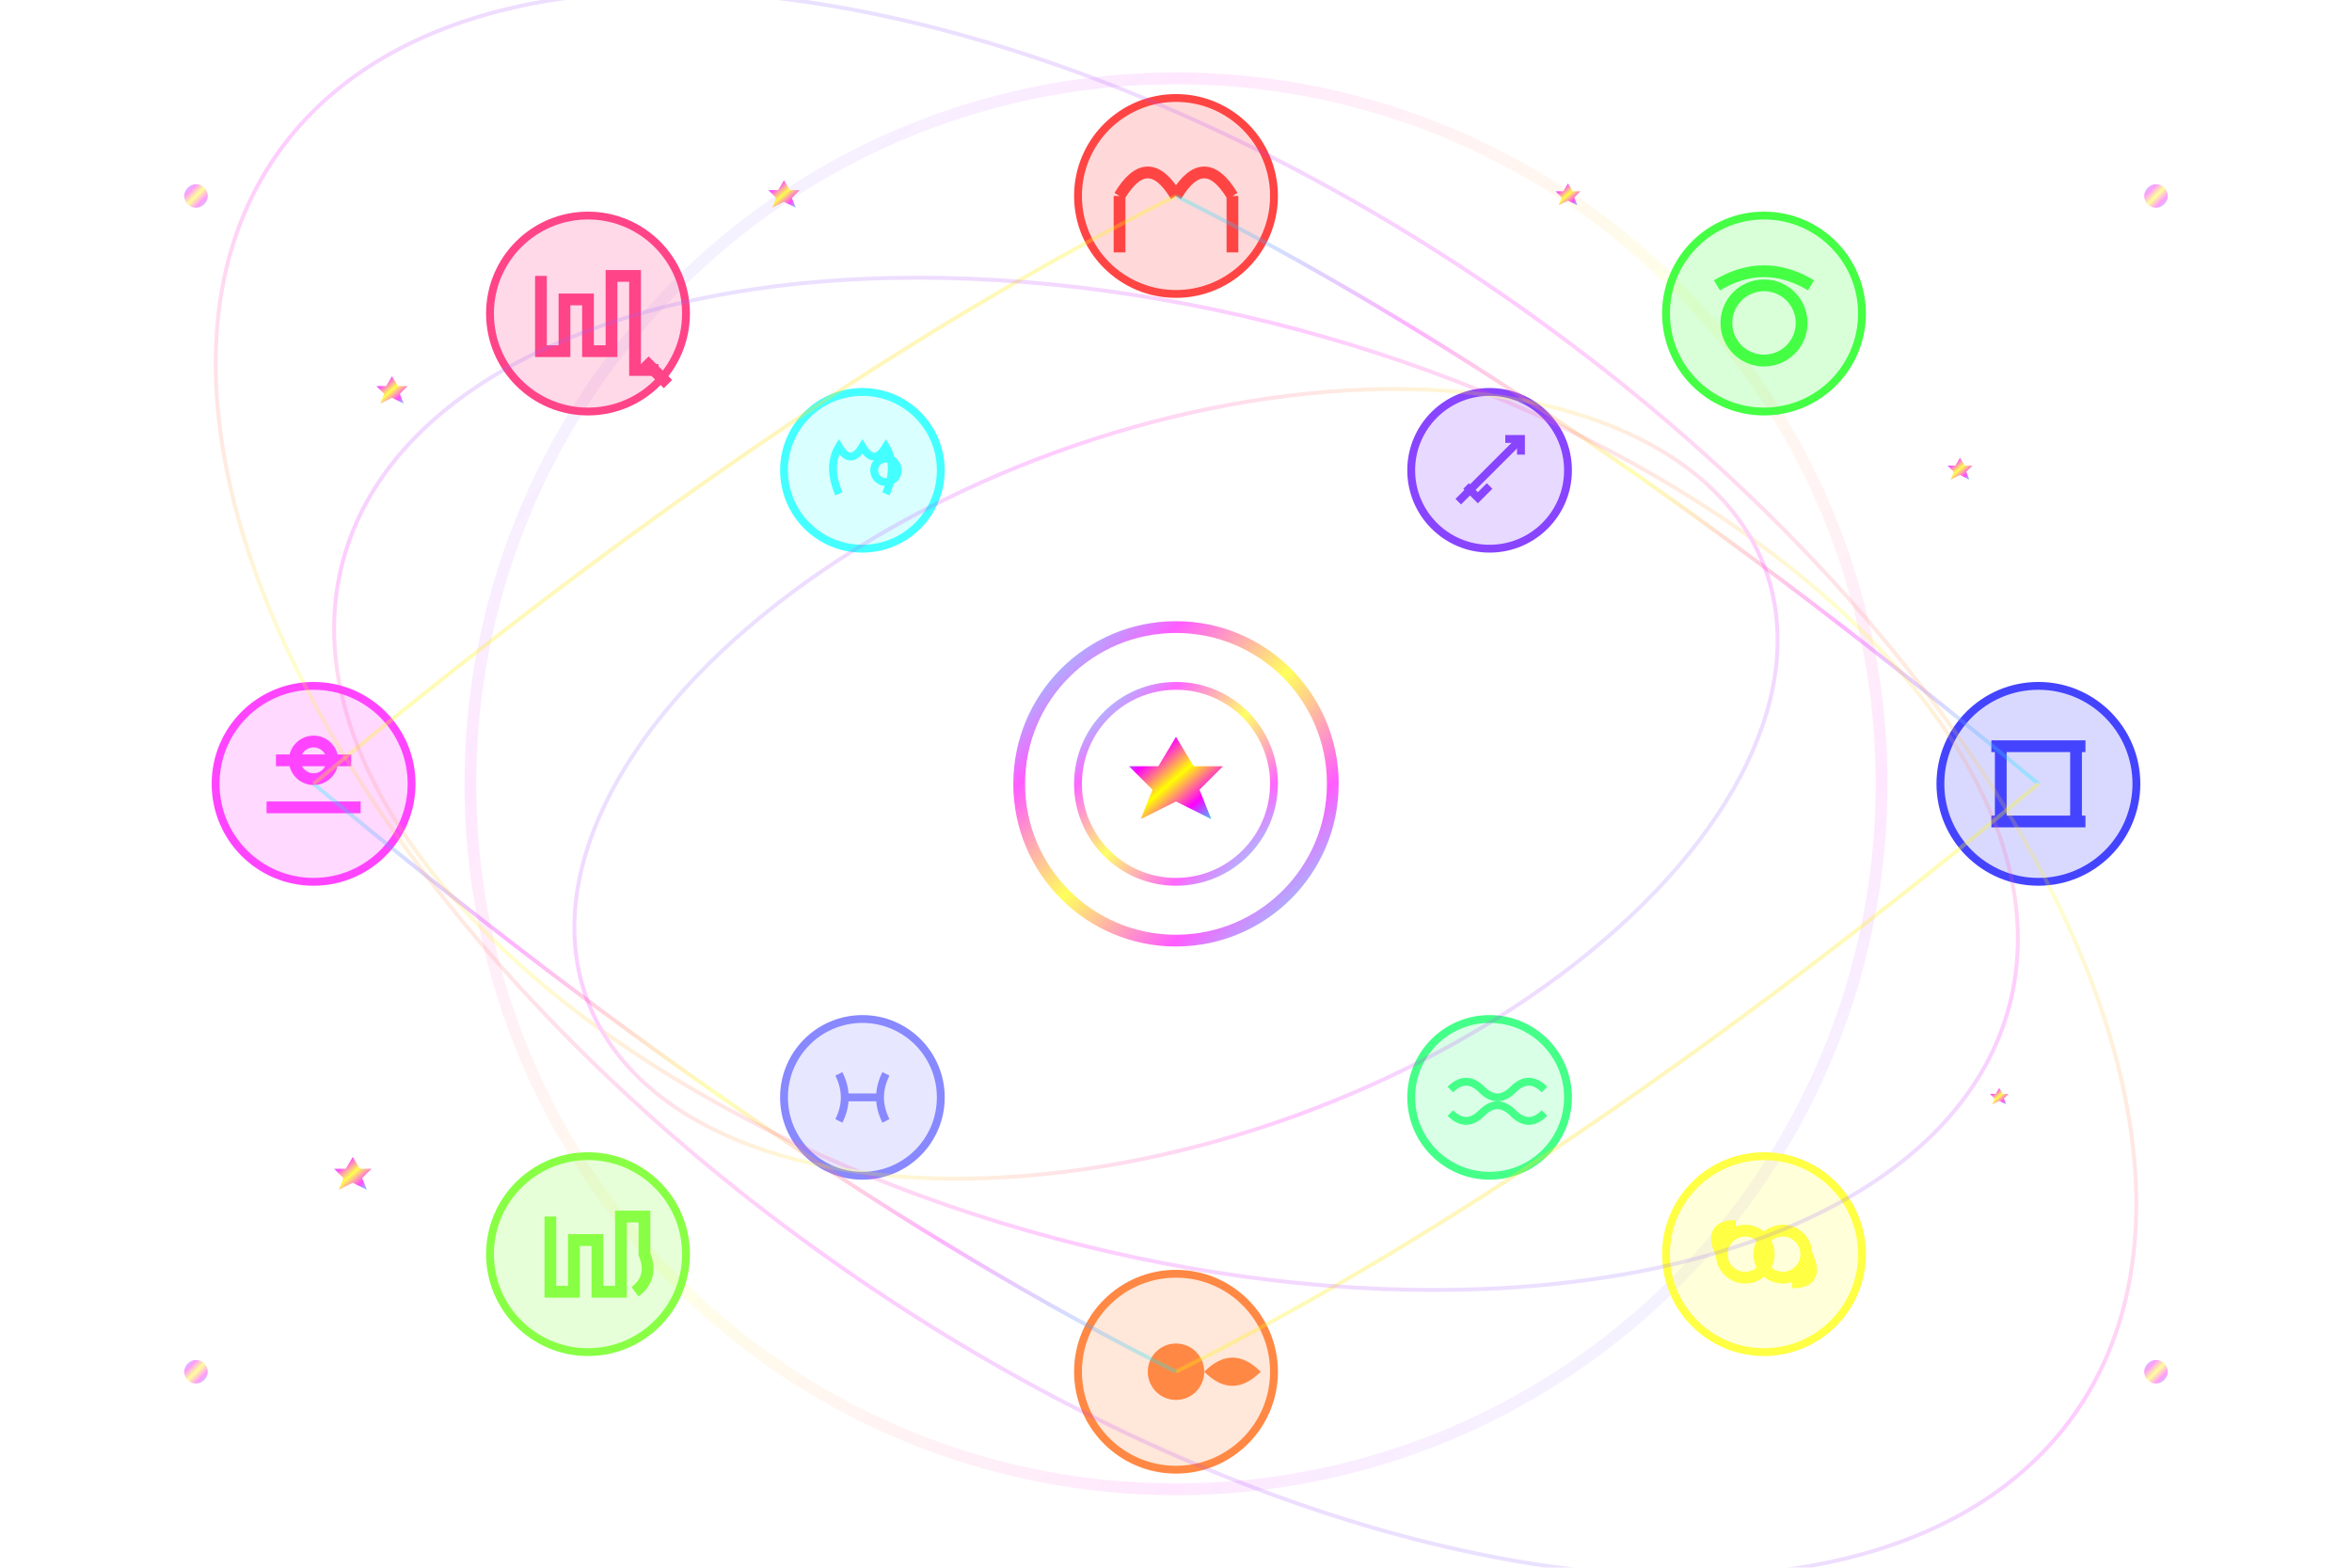 <svg xmlns="http://www.w3.org/2000/svg" viewBox="0 0 600 400" width="600" height="400">
  <defs>
    <linearGradient id="zodiacGradient" x1="0%" y1="0%" x2="100%" y2="100%">
      <stop offset="0%" style="stop-color:#00ffff"/>
      <stop offset="25%" style="stop-color:#ff00ff"/>
      <stop offset="50%" style="stop-color:#ffff00"/>
      <stop offset="75%" style="stop-color:#ff00ff"/>
      <stop offset="100%" style="stop-color:#00ffff"/>
    </linearGradient>
    <filter id="zodiacGlow">
      <feGaussianBlur stdDeviation="2" result="coloredBlur"/>
      <feMerge> 
        <feMergeNode in="coloredBlur"/>
        <feMergeNode in="SourceGraphic"/>
      </feMerge>
    </filter>
    <filter id="starGlow">
      <feGaussianBlur stdDeviation="1" result="coloredBlur"/>
      <feMerge> 
        <feMergeNode in="coloredBlur"/>
        <feMergeNode in="SourceGraphic"/>
      </feMerge>
    </filter>
  </defs>
  
  <!-- Background -->
  <rect width="600" height="400" fill="#0a0a0a" opacity="0"/>
  
  <!-- Central cosmic circle -->
  <circle cx="300" cy="200" r="180" fill="none" stroke="url(#zodiacGradient)" stroke-width="3" opacity="0.3" filter="url(#zodiacGlow)"/>
  
  <!-- Zodiac signs arranged in circle -->
  
  <!-- Aries (♈) - Top -->
  <g transform="translate(300,50)">
    <circle cx="0" cy="0" r="25" fill="rgba(255,68,68,0.2)" stroke="#ff4444" stroke-width="2" filter="url(#zodiacGlow)"/>
    <g transform="scale(1.2)" stroke="#ff4444" stroke-width="2.5" fill="none" filter="url(#zodiacGlow)">
      <path d="M 0 0 Q -6 -10 -12 0 M 0 0 Q 6 -10 12 0 M -12 0 L -12 12 M 12 0 L 12 12"/>
    </g>
  </g>
  
  <!-- Taurus (♉) - Top Right -->
  <g transform="translate(450,80)">
    <circle cx="0" cy="0" r="25" fill="rgba(68,255,68,0.2)" stroke="#44ff44" stroke-width="2" filter="url(#zodiacGlow)"/>
    <g transform="scale(1.2)" stroke="#44ff44" stroke-width="2.5" fill="none" filter="url(#zodiacGlow)">
      <circle cx="0" cy="2" r="8"/>
      <path d="M -10 -6 Q 0 -12 10 -6"/>
    </g>
  </g>
  
  <!-- Gemini (♊) - Right -->
  <g transform="translate(520,200)">
    <circle cx="0" cy="0" r="25" fill="rgba(68,68,255,0.2)" stroke="#4444ff" stroke-width="2" filter="url(#zodiacGlow)"/>
    <g transform="scale(1.2)" stroke="#4444ff" stroke-width="2.5" fill="none" filter="url(#zodiacGlow)">
      <line x1="-10" y1="-8" x2="10" y2="-8"/>
      <line x1="-10" y1="8" x2="10" y2="8"/>
      <line x1="-8" y1="-8" x2="-8" y2="8"/>
      <line x1="8" y1="-8" x2="8" y2="8"/>
    </g>
  </g>
  
  <!-- Cancer (♋) - Bottom Right -->
  <g transform="translate(450,320)">
    <circle cx="0" cy="0" r="25" fill="rgba(255,255,68,0.2)" stroke="#ffff44" stroke-width="2" filter="url(#zodiacGlow)"/>
    <g transform="scale(1.2)" stroke="#ffff44" stroke-width="2.5" fill="none" filter="url(#zodiacGlow)">
      <circle cx="-4" cy="0" r="5"/>
      <circle cx="4" cy="0" r="5"/>
      <path d="M -9 0 Q -12 -6 -6 -6 M 9 0 Q 12 6 6 6"/>
    </g>
  </g>
  
  <!-- Leo (♌) - Bottom -->
  <g transform="translate(300,350)">
    <circle cx="0" cy="0" r="25" fill="rgba(255,136,68,0.2)" stroke="#ff8844" stroke-width="2" filter="url(#zodiacGlow)"/>
    <g transform="scale(1.2)" fill="#ff8844" filter="url(#zodiacGlow)">
      <circle cx="0" cy="0" r="6"/>
      <path d="M 6 0 Q 12 -6 18 0 Q 12 6 6 0"/>
    </g>
  </g>
  
  <!-- Virgo (♍) - Bottom Left -->
  <g transform="translate(150,320)">
    <circle cx="0" cy="0" r="25" fill="rgba(136,255,68,0.2)" stroke="#88ff44" stroke-width="2" filter="url(#zodiacGlow)"/>
    <g transform="scale(1.2)" stroke="#88ff44" stroke-width="2.5" fill="none" filter="url(#zodiacGlow)">
      <path d="M -8 -8 L -8 8 L -3 8 L -3 -3 L 2 -3 L 2 8 L 7 8 L 7 -8 L 12 -8 L 12 0 Q 14 5 10 8"/>
    </g>
  </g>
  
  <!-- Libra (♎) - Left -->
  <g transform="translate(80,200)">
    <circle cx="0" cy="0" r="25" fill="rgba(255,68,255,0.2)" stroke="#ff44ff" stroke-width="2" filter="url(#zodiacGlow)"/>
    <g transform="scale(1.2)" stroke="#ff44ff" stroke-width="2.5" fill="none" filter="url(#zodiacGlow)">
      <line x1="-10" y1="5" x2="10" y2="5"/>
      <line x1="-8" y1="-5" x2="8" y2="-5"/>
      <circle cx="0" cy="-5" r="4"/>
    </g>
  </g>
  
  <!-- Scorpio (♏) - Top Left -->
  <g transform="translate(150,80)">
    <circle cx="0" cy="0" r="25" fill="rgba(255,68,136,0.2)" stroke="#ff4488" stroke-width="2" filter="url(#zodiacGlow)"/>
    <g transform="scale(1.2)" stroke="#ff4488" stroke-width="2.5" fill="none" filter="url(#zodiacGlow)">
      <path d="M -10 -8 L -10 8 L -5 8 L -5 -3 L 0 -3 L 0 8 L 5 8 L 5 -8 L 10 -8 L 10 12 L 15 12"/>
      <path d="M 12 10 L 17 15"/>
    </g>
  </g>
  
  <!-- Sagittarius (♐) - Additional signs for variety -->
  <g transform="translate(380,120)">
    <circle cx="0" cy="0" r="20" fill="rgba(136,68,255,0.2)" stroke="#8844ff" stroke-width="2" filter="url(#zodiacGlow)"/>
    <g transform="scale(1)" stroke="#8844ff" stroke-width="2" fill="none" filter="url(#zodiacGlow)">
      <line x1="-8" y1="8" x2="8" y2="-8"/>
      <path d="M 4 -8 L 8 -8 L 8 -4"/>
      <path d="M -6 4 L -3 7 L 0 4"/>
    </g>
  </g>
  
  <!-- Capricorn (♑) -->
  <g transform="translate(220,120)">
    <circle cx="0" cy="0" r="20" fill="rgba(68,255,255,0.2)" stroke="#44ffff" stroke-width="2" filter="url(#zodiacGlow)"/>
    <g transform="scale(1)" stroke="#44ffff" stroke-width="2" fill="none" filter="url(#zodiacGlow)">
      <path d="M -6 6 Q -9 -1 -6 -6 Q -3 -1 0 -6 Q 3 -1 6 -6 Q 9 -1 6 6"/>
      <circle cx="6" cy="0" r="3"/>
    </g>
  </g>
  
  <!-- Aquarius (♒) -->
  <g transform="translate(380,280)">
    <circle cx="0" cy="0" r="20" fill="rgba(68,255,136,0.2)" stroke="#44ff88" stroke-width="2" filter="url(#zodiacGlow)"/>
    <g transform="scale(1)" stroke="#44ff88" stroke-width="2" fill="none" filter="url(#zodiacGlow)">
      <path d="M -10 -2 Q -6 -6 -2 -2 Q 2 2 6 -2 Q 10 -6 14 -2"/>
      <path d="M -10 4 Q -6 8 -2 4 Q 2 0 6 4 Q 10 8 14 4"/>
    </g>
  </g>
  
  <!-- Pisces (♓) -->
  <g transform="translate(220,280)">
    <circle cx="0" cy="0" r="20" fill="rgba(136,136,255,0.2)" stroke="#8888ff" stroke-width="2" filter="url(#zodiacGlow)"/>
    <g transform="scale(1)" stroke="#8888ff" stroke-width="2" fill="none" filter="url(#zodiacGlow)">
      <path d="M -6 -6 Q -3 0 -6 6"/>
      <path d="M 6 -6 Q 3 0 6 6"/>
      <line x1="-4" y1="0" x2="4" y2="0"/>
    </g>
  </g>
  
  <!-- Central cosmic symbol -->
  <g transform="translate(300,200)">
    <circle cx="0" cy="0" r="40" fill="none" stroke="url(#zodiacGradient)" stroke-width="3" filter="url(#zodiacGlow)" opacity="0.8"/>
    <circle cx="0" cy="0" r="25" fill="none" stroke="url(#zodiacGradient)" stroke-width="2" opacity="0.6"/>
    <g transform="scale(1.5)" fill="url(#zodiacGradient)" filter="url(#zodiacGlow)">
      <path d="M0,-8 L3,-3 L8,-3 L4,1 L6,6 L0,3 L-6,6 L-4,1 L-8,-3 L-3,-3 Z"/>
    </g>
  </g>
  
  <!-- Connecting constellation lines -->
  <g stroke="url(#zodiacGradient)" stroke-width="1" opacity="0.3" fill="none">
    <path d="M 300 50 Q 400 100 520 200"/>
    <path d="M 520 200 Q 400 300 300 350"/>
    <path d="M 300 350 Q 200 300 80 200"/>
    <path d="M 80 200 Q 200 100 300 50"/>
  </g>
  
  <!-- Decorative stars -->
  <g fill="url(#zodiacGradient)" filter="url(#starGlow)" opacity="0.7">
    <g transform="translate(100,100) scale(0.5)">
      <path d="M0,-8 L3,-3 L8,-3 L4,1 L6,6 L0,3 L-6,6 L-4,1 L-8,-3 L-3,-3 Z"/>
    </g>
    <g transform="translate(500,120) scale(0.4)">
      <path d="M0,-8 L3,-3 L8,-3 L4,1 L6,6 L0,3 L-6,6 L-4,1 L-8,-3 L-3,-3 Z"/>
    </g>
    <g transform="translate(90,300) scale(0.6)">
      <path d="M0,-8 L3,-3 L8,-3 L4,1 L6,6 L0,3 L-6,6 L-4,1 L-8,-3 L-3,-3 Z"/>
    </g>
    <g transform="translate(510,280) scale(0.3)">
      <path d="M0,-8 L3,-3 L8,-3 L4,1 L6,6 L0,3 L-6,6 L-4,1 L-8,-3 L-3,-3 Z"/>
    </g>
    <g transform="translate(400,50) scale(0.4)">
      <path d="M0,-8 L3,-3 L8,-3 L4,1 L6,6 L0,3 L-6,6 L-4,1 L-8,-3 L-3,-3 Z"/>
    </g>
    <g transform="translate(200,50) scale(0.5)">
      <path d="M0,-8 L3,-3 L8,-3 L4,1 L6,6 L0,3 L-6,6 L-4,1 L-8,-3 L-3,-3 Z"/>
    </g>
  </g>
  
  <!-- Cosmic energy waves -->
  <g stroke="url(#zodiacGradient)" stroke-width="1" fill="none" opacity="0.2">
    <ellipse cx="300" cy="200" rx="220" ry="120" transform="rotate(15 300 200)"/>
    <ellipse cx="300" cy="200" rx="160" ry="90" transform="rotate(-20 300 200)"/>
    <ellipse cx="300" cy="200" rx="280" ry="150" transform="rotate(35 300 200)"/>
  </g>
  
  <!-- Corner decorative elements -->
  <g fill="url(#zodiacGradient)" opacity="0.4">
    <circle cx="50" cy="50" r="3"/>
    <circle cx="550" cy="50" r="3"/>
    <circle cx="50" cy="350" r="3"/>
    <circle cx="550" cy="350" r="3"/>
  </g>
</svg>
